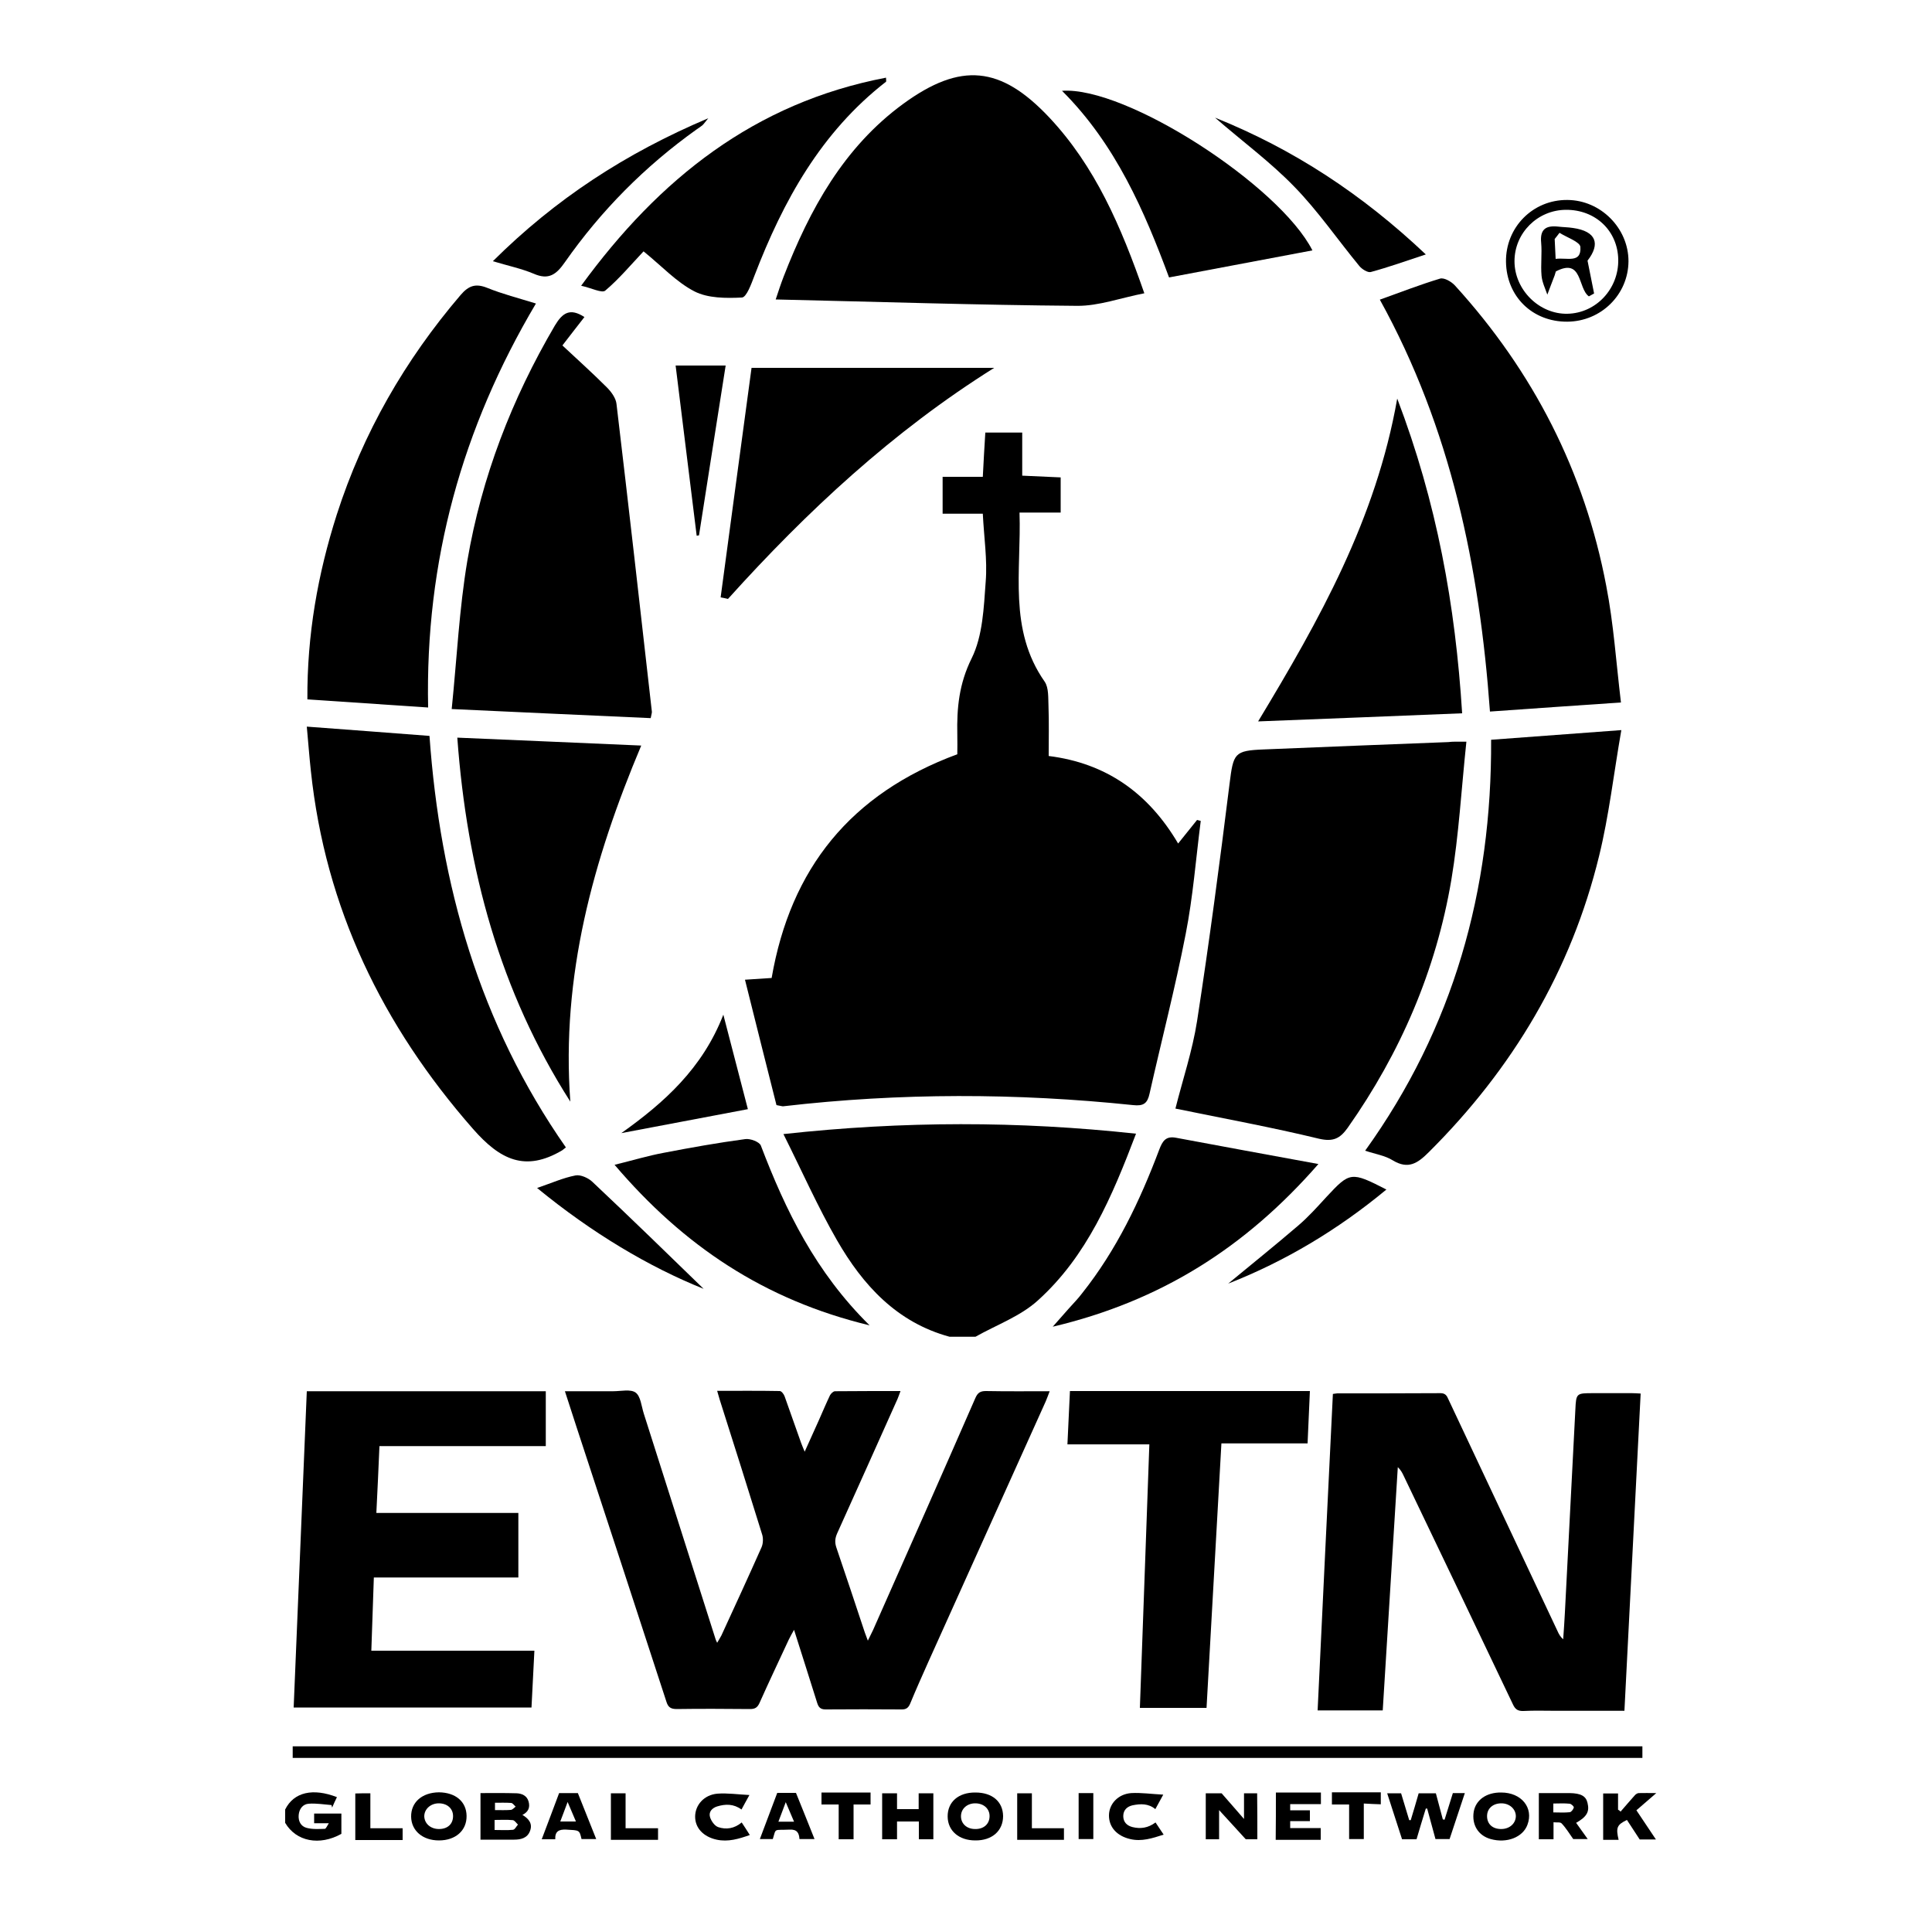 <?xml version="1.0" encoding="utf-8"?>
<!-- Generator: Adobe Illustrator 24.0.0, SVG Export Plug-In . SVG Version: 6.00 Build 0)  -->
<svg version="1.1" id="Capa_1" xmlns="http://www.w3.org/2000/svg" xmlns:xlink="http://www.w3.org/1999/xlink" x="0px" y="0px"
	 viewBox="0 0 100 100" style="enable-background:new 0 0 100 100;" xml:space="preserve">
<g>
	<path d="M14.76,93.66c0.45-0.91,1.45-1.12,2.68-0.64c-0.09,0.18-0.17,0.36-0.25,0.54c-0.01-0.04-0.02-0.08-0.03-0.13
		c-0.39-0.03-0.79-0.1-1.18-0.07c-0.3,0.02-0.49,0.26-0.52,0.58c-0.03,0.32,0.11,0.59,0.41,0.67c0.3,0.08,0.63,0.06,0.94,0.05
		c0.06,0,0.12-0.15,0.21-0.29c-0.31,0-0.53,0-0.76,0c0-0.16,0-0.33,0-0.5c0.47,0,0.93,0,1.41,0c0,0.37,0,0.71,0,1.05
		c-1.13,0.63-2.34,0.4-2.91-0.57C14.76,94.12,14.76,93.89,14.76,93.66z"/>
	<path d="M37.12,71.99c1.11,0,2.18-0.01,3.24,0.01c0.09,0,0.21,0.16,0.25,0.27c0.29,0.8,0.56,1.6,0.85,2.4
		c0.05,0.13,0.1,0.26,0.19,0.47c0.27-0.59,0.5-1.1,0.73-1.62c0.19-0.43,0.38-0.88,0.58-1.3c0.05-0.09,0.17-0.21,0.26-0.21
		c1.12-0.01,2.23-0.01,3.39-0.01c-0.06,0.16-0.1,0.28-0.15,0.4c-1.04,2.32-2.08,4.65-3.13,6.97c-0.11,0.25-0.13,0.46-0.04,0.73
		c0.5,1.46,0.98,2.92,1.47,4.39c0.04,0.12,0.09,0.23,0.16,0.43c0.13-0.28,0.25-0.49,0.34-0.71c1.75-3.95,3.5-7.9,5.23-11.86
		c0.12-0.27,0.26-0.35,0.54-0.35c1.08,0.02,2.16,0.01,3.3,0.01c-0.08,0.21-0.14,0.38-0.21,0.54c-2.02,4.49-4.05,8.98-6.07,13.47
		c-0.32,0.72-0.64,1.43-0.94,2.16c-0.09,0.21-0.2,0.3-0.43,0.3c-1.32-0.01-2.63-0.01-3.95,0c-0.28,0-0.37-0.13-0.44-0.36
		c-0.38-1.23-0.78-2.45-1.19-3.76c-0.11,0.2-0.2,0.35-0.27,0.5c-0.51,1.1-1.03,2.19-1.52,3.29c-0.11,0.24-0.24,0.31-0.49,0.31
		c-1.26-0.01-2.53-0.02-3.79,0c-0.31,0-0.45-0.09-0.54-0.39c-1.54-4.73-3.09-9.46-4.64-14.18c-0.2-0.61-0.4-1.22-0.61-1.88
		c0.86,0,1.68,0,2.5,0c0.4,0,0.9-0.12,1.16,0.07c0.26,0.19,0.3,0.7,0.42,1.08c1.24,3.89,2.48,7.79,3.72,11.69
		c0.01,0.04,0.03,0.07,0.08,0.18c0.09-0.16,0.16-0.26,0.22-0.38c0.7-1.52,1.4-3.04,2.08-4.57c0.08-0.19,0.09-0.46,0.03-0.65
		c-0.72-2.33-1.46-4.66-2.2-6.99C37.21,72.29,37.17,72.15,37.12,71.99z"/>
	<path d="M84.08,88.55c-1.21,0-2.38,0-3.56,0c-0.55,0-1.11-0.02-1.66,0.01c-0.29,0.01-0.43-0.08-0.55-0.34
		c-1.88-3.95-3.77-7.9-5.66-11.84c-0.07-0.15-0.15-0.3-0.3-0.44c-0.26,4.19-0.52,8.38-0.78,12.59c-1.13,0-2.23,0-3.37,0
		c0.26-5.47,0.52-10.92,0.79-16.38c0.11-0.01,0.17-0.03,0.23-0.03c1.78,0,3.56,0,5.34-0.01c0.25,0,0.33,0.13,0.41,0.32
		c1.88,3.99,3.76,7.99,5.64,11.98c0.07,0.16,0.15,0.31,0.3,0.44c0.03-0.47,0.07-0.94,0.09-1.41c0.18-3.49,0.36-6.98,0.54-10.47
		c0.04-0.86,0.05-0.86,0.93-0.86c0.67,0,1.34,0,2.01,0c0.14,0,0.27,0.01,0.44,0.02C84.64,77.61,84.36,83.05,84.08,88.55z"/>
	<path d="M26.83,78.31c0,1.15,0,2.23,0,3.34c-2.52,0-4.98,0-7.48,0c-0.04,1.27-0.09,2.51-0.13,3.79c2.82,0,5.6,0,8.44,0
		c-0.05,1-0.1,1.96-0.15,2.94c-4.11,0-8.19,0-12.31,0c0.23-5.45,0.45-10.89,0.68-16.37c4.15,0,8.27,0,12.37,0c0,0.94,0,1.87,0,2.84
		c-2.9,0-5.73,0-8.61,0c-0.05,1.16-0.1,2.29-0.16,3.46C21.95,78.31,24.39,78.31,26.83,78.31z"/>
	<path d="M67.8,72c-0.04,0.91-0.08,1.78-0.12,2.71c-1.5,0-2.96,0-4.46,0c-0.26,4.59-0.51,9.11-0.77,13.69c-1.14,0-2.25,0-3.45,0
		c0.16-4.54,0.33-9.07,0.49-13.64c-1.41,0-2.8,0-4.24,0c0.04-0.94,0.09-1.83,0.13-2.76C59.52,72,63.62,72,67.8,72z"/>
	<path d="M15.15,90.99c0-0.21,0-0.39,0-0.6c23.3,0,46.57,0,69.86,0c0,0.2,0,0.39,0,0.6C61.73,90.99,38.45,90.99,15.15,90.99z"/>
	<path d="M73.8,93.61c-0.16,0.52-0.32,1.04-0.48,1.59c-0.23,0-0.51,0-0.75,0c-0.26-0.8-0.51-1.57-0.77-2.38c0.26,0,0.5,0,0.72,0
		c0.14,0.46,0.28,0.92,0.42,1.39c0.03,0,0.06,0,0.08,0c0.14-0.45,0.27-0.91,0.41-1.39c0.27,0,0.58,0,0.89,0
		c0.12,0.45,0.24,0.9,0.36,1.35c0.03,0.01,0.06,0.01,0.09,0.02c0.14-0.45,0.28-0.89,0.43-1.38c0.14,0,0.36,0,0.62,0
		c-0.26,0.79-0.52,1.57-0.79,2.38c-0.23,0-0.49,0-0.73,0c-0.15-0.54-0.29-1.06-0.43-1.58C73.85,93.61,73.83,93.61,73.8,93.61z"/>
	<path d="M24.87,92.81c0.61,0,1.24-0.01,1.87,0.01c0.28,0.01,0.54,0.13,0.62,0.43c0.08,0.29,0,0.53-0.32,0.69
		c0.34,0.2,0.54,0.46,0.39,0.84c-0.14,0.36-0.47,0.44-0.82,0.44c-0.58,0-1.15,0-1.74,0C24.87,94.41,24.87,93.63,24.87,92.81z
		 M25.6,94.72c0.34,0,0.65,0.02,0.95-0.01c0.1-0.01,0.17-0.17,0.26-0.27c-0.09-0.08-0.17-0.22-0.27-0.23
		c-0.31-0.03-0.63-0.01-0.94-0.01C25.6,94.4,25.6,94.54,25.6,94.72z M25.62,93.69c0.29,0,0.56,0.01,0.82-0.01
		c0.09-0.01,0.17-0.11,0.25-0.17c-0.08-0.07-0.15-0.18-0.23-0.19c-0.28-0.02-0.56-0.01-0.84-0.01
		C25.62,93.45,25.62,93.56,25.62,93.69z"/>
	<path d="M81.58,94.35c0.21,0.29,0.39,0.55,0.6,0.84c-0.28,0-0.54,0-0.75,0c-0.2-0.28-0.37-0.57-0.6-0.81
		c-0.07-0.08-0.26-0.04-0.42-0.06c0,0.31,0,0.58,0,0.88c-0.24,0-0.49,0-0.76,0c0-0.79,0-1.58,0-2.39c0.52,0,1.06,0,1.6,0
		c0.57,0.01,0.84,0.15,0.92,0.51C82.28,93.77,82.14,94.03,81.58,94.35z M80.4,93.81c0.3,0,0.57,0.02,0.85-0.01
		c0.08-0.01,0.19-0.15,0.21-0.25c0.01-0.05-0.14-0.19-0.22-0.19c-0.27-0.03-0.55-0.01-0.84-0.01C80.4,93.51,80.4,93.65,80.4,93.81z"
		/>
	<path d="M65.08,95.2c-0.22,0-0.44,0-0.6,0c-0.45-0.5-0.89-0.97-1.38-1.51c0,0.55,0,1.02,0,1.51c-0.22,0-0.45,0-0.69,0
		c0-0.8,0-1.58,0-2.38c0.28,0,0.59,0,0.82,0c0.38,0.44,0.74,0.84,1.16,1.33c0-0.51,0-0.91,0-1.33c0.22,0,0.46,0,0.68,0
		C65.08,93.61,65.08,94.39,65.08,95.2z"/>
	<path d="M51.92,94c0,0.76-0.57,1.27-1.44,1.26c-0.85,0-1.42-0.5-1.43-1.23c-0.01-0.76,0.56-1.26,1.44-1.25
		C51.36,92.78,51.91,93.25,51.92,94z M50.47,94.67c0.44,0.01,0.74-0.25,0.75-0.65c0.01-0.39-0.29-0.67-0.72-0.68
		c-0.43-0.01-0.75,0.27-0.76,0.65C49.73,94.39,50.04,94.67,50.47,94.67z"/>
	<path d="M24.15,93.99c0.01,0.76-0.57,1.27-1.43,1.27c-0.84,0-1.43-0.5-1.44-1.23c-0.01-0.75,0.57-1.25,1.44-1.26
		C23.58,92.78,24.14,93.25,24.15,93.99z M22.72,94.67c0.45,0,0.73-0.26,0.73-0.67c0-0.39-0.3-0.66-0.74-0.66
		c-0.42,0-0.75,0.3-0.75,0.67C21.97,94.39,22.29,94.67,22.72,94.67z"/>
	<path d="M77.7,92.78c1.05,0,1.69,0.79,1.36,1.67c-0.24,0.65-1.07,0.97-1.9,0.74c-0.65-0.18-0.99-0.74-0.88-1.42
		C76.39,93.16,76.94,92.77,77.7,92.78z M77.7,94.67c0.43,0,0.75-0.28,0.76-0.66c0-0.37-0.32-0.67-0.75-0.67
		c-0.44,0-0.74,0.27-0.74,0.66C76.97,94.41,77.25,94.67,77.7,94.67z"/>
	<path d="M46.43,92.82c0,0.29,0,0.54,0,0.82c0.37,0,0.73,0,1.12,0c0-0.27,0-0.54,0-0.82c0.25,0,0.51,0,0.76,0c0,0.8,0,1.58,0,2.38
		c-0.23,0-0.48,0-0.75,0c0-0.3,0-0.6,0-0.92c-0.37,0-0.73,0-1.13,0c0,0.3,0,0.6,0,0.92c-0.25,0-0.51,0-0.77,0c0-0.79,0-1.58,0-2.38
		C45.9,92.82,46.17,92.82,46.43,92.82z"/>
	<path d="M66.04,92.78c0.77,0,1.55,0,2.33,0c0,0.17,0,0.39,0,0.6c-0.52,0-1.05,0-1.59,0c0,0.1,0,0.2,0,0.32c0.34,0,0.67,0,1.02,0
		c0,0.17,0,0.35,0,0.56c-0.32,0-0.66,0-1.02,0c0,0.13,0,0.24,0,0.36c0.53,0,1.05,0,1.58,0c0,0.19,0,0.42,0,0.61
		c-0.78,0-1.54,0-2.33,0C66.04,94.41,66.04,93.63,66.04,92.78z"/>
	<path d="M83.88,93.77c0.25-0.29,0.5-0.58,0.75-0.86c0.05-0.05,0.13-0.1,0.19-0.1c0.27-0.01,0.54,0,0.91,0
		c-0.38,0.33-0.7,0.6-1.03,0.89c0.34,0.51,0.67,1,1.01,1.51c-0.32,0-0.61,0-0.84,0c-0.23-0.35-0.44-0.68-0.66-1.01
		c-0.52,0.25-0.58,0.4-0.43,1.03c-0.13,0-0.26,0-0.39,0c-0.13,0-0.26,0-0.41,0c0-0.8,0-1.59,0-2.4c0.24,0,0.5,0,0.77,0
		c0,0.27,0,0.56,0,0.84C83.81,93.7,83.85,93.73,83.88,93.77z"/>
	<path d="M38.39,94.33c0.14,0.21,0.27,0.41,0.42,0.65c-0.57,0.2-1.12,0.37-1.72,0.24c-0.68-0.15-1.11-0.6-1.11-1.19
		c0-0.6,0.46-1.13,1.15-1.19c0.52-0.04,1.06,0.04,1.66,0.07c-0.18,0.32-0.29,0.53-0.41,0.75c-0.41-0.3-0.83-0.29-1.26-0.16
		c-0.26,0.08-0.45,0.28-0.37,0.55c0.06,0.2,0.23,0.45,0.42,0.52C37.58,94.71,38.01,94.65,38.39,94.33z"/>
	<path d="M60.21,92.89c-0.18,0.33-0.29,0.53-0.41,0.75c-0.36-0.3-0.77-0.28-1.17-0.2c-0.28,0.06-0.49,0.24-0.49,0.56
		c0,0.32,0.2,0.5,0.48,0.57c0.41,0.1,0.8,0.05,1.19-0.24c0.12,0.18,0.27,0.4,0.42,0.63c-0.59,0.19-1.14,0.37-1.73,0.23
		c-0.69-0.16-1.11-0.62-1.1-1.24c0.01-0.58,0.47-1.09,1.15-1.14C59.07,92.78,59.6,92.86,60.21,92.89z"/>
	<path d="M42.16,95.19c-0.26,0-0.52,0-0.78,0c-0.02-0.31-0.12-0.51-0.51-0.49c-0.84,0.04-0.69-0.1-0.87,0.49c-0.22,0-0.43,0-0.67,0
		c0.3-0.8,0.6-1.59,0.9-2.39c0.32,0,0.66,0,0.97,0C41.53,93.61,41.84,94.39,42.16,95.19z M41.1,94.29
		c-0.15-0.35-0.27-0.64-0.43-1.01c-0.15,0.39-0.25,0.68-0.38,1.01C40.57,94.29,40.8,94.29,41.1,94.29z"/>
	<path d="M28.94,92.81c0.31,0,0.66,0,0.97,0c0.32,0.8,0.63,1.58,0.95,2.38c-0.26,0-0.51,0-0.76,0c-0.11-0.48-0.11-0.45-0.79-0.49
		c-0.38-0.02-0.59,0.09-0.57,0.5c-0.24,0-0.46,0-0.7,0C28.34,94.4,28.64,93.62,28.94,92.81z M29.81,94.28
		c-0.15-0.35-0.27-0.64-0.43-1.01c-0.14,0.39-0.26,0.68-0.38,1.01C29.27,94.28,29.5,94.28,29.81,94.28z"/>
	<path d="M43.41,95.2c0-0.6,0-1.19,0-1.8c-0.3,0-0.58,0-0.89,0c0-0.21,0-0.41,0-0.62c0.86,0,1.69,0,2.54,0c0,0.21,0,0.42,0,0.62
		c-0.29,0-0.57,0-0.88,0c0,0.59,0,1.19,0,1.8C43.93,95.2,43.66,95.2,43.41,95.2z"/>
	<path d="M19.17,92.82c0,0.61,0,1.2,0,1.81c0.56,0,1.1,0,1.67,0c0,0.19,0,0.41,0,0.61c-0.81,0-1.63,0-2.45,0c0-0.83,0-1.61,0-2.41
		C18.64,92.82,18.92,92.82,19.17,92.82z"/>
	<path d="M71.47,92.77c0,0.19,0,0.4,0,0.62c-0.28-0.01-0.56-0.02-0.88-0.04c0,0.62,0,1.22,0,1.84c-0.25,0-0.51,0-0.76,0
		c0-0.59,0-1.17,0-1.79c-0.29,0-0.58,0-0.89,0c0-0.21,0-0.42,0-0.63C69.79,92.77,70.62,92.77,71.47,92.77z"/>
	<path d="M34.06,95.23c-0.84,0-1.64,0-2.44,0c0-0.82,0-1.6,0-2.41c0.24,0,0.51,0,0.76,0c0,0.59,0,1.18,0,1.81c0.55,0,1.1,0,1.68,0
		C34.06,94.83,34.06,95.04,34.06,95.23z"/>
	<path d="M53.41,92.82c0,0.6,0,1.2,0,1.81c0.55,0,1.09,0,1.66,0c0,0.18,0,0.4,0,0.6c-0.8,0-1.6,0-2.42,0c0-0.82,0-1.6,0-2.41
		C52.88,92.82,53.15,92.82,53.41,92.82z"/>
	<path d="M55.83,92.81c0.26,0,0.51,0,0.76,0c0,0.79,0,1.58,0,2.38c-0.24,0-0.49,0-0.76,0C55.83,94.41,55.83,93.62,55.83,92.81z"/>
	<g>
		<path d="M49.15,69.19c-2.73-0.74-4.49-2.67-5.83-5c-0.99-1.72-1.8-3.55-2.77-5.49c6.21-0.68,12.17-0.68,18.25-0.02
			c-1.24,3.26-2.54,6.34-5.08,8.63c-0.9,0.82-2.15,1.27-3.23,1.88C50.05,69.19,49.6,69.19,49.15,69.19z"/>
		<path d="M49.55,39.04c0-0.33,0.01-0.68,0-1.03c-0.03-1.36,0.09-2.62,0.74-3.93c0.58-1.17,0.63-2.63,0.73-3.98
			c0.09-1.13-0.09-2.28-0.15-3.51c-0.69,0-1.34,0-2.08,0c0-0.67,0-1.24,0-1.91c0.69,0,1.34,0,2.08,0c0.04-0.79,0.08-1.51,0.13-2.29
			c0.64,0,1.23,0,1.91,0c0,0.71,0,1.43,0,2.23c0.71,0.03,1.32,0.06,1.99,0.09c0,0.62,0,1.18,0,1.82c-0.69,0-1.35,0-2.13,0
			c0.1,3.03-0.59,6.05,1.3,8.75c0.22,0.32,0.18,0.85,0.2,1.28c0.03,0.82,0.01,1.65,0.01,2.57c2.96,0.37,5.15,1.9,6.7,4.53
			c0.37-0.46,0.67-0.84,0.98-1.22c0.06,0.02,0.13,0.03,0.19,0.05c-0.25,1.95-0.4,3.93-0.78,5.86c-0.54,2.77-1.25,5.5-1.87,8.26
			c-0.11,0.5-0.31,0.65-0.85,0.59c-6.03-0.63-12.07-0.64-18.1,0.06c-0.06,0.01-0.12-0.02-0.36-0.06c-0.53-2.09-1.07-4.25-1.63-6.49
			c0.58-0.04,0.98-0.06,1.38-0.09C40.92,44.95,44.03,41.08,49.55,39.04z"/>
		<path d="M75.9,38.39c-0.26,2.45-0.39,4.83-0.78,7.16c-0.79,4.67-2.63,8.94-5.36,12.82c-0.4,0.56-0.75,0.74-1.49,0.57
			c-2.43-0.59-4.9-1.04-7.43-1.56c0.37-1.48,0.88-2.99,1.12-4.53c0.63-4.08,1.17-8.17,1.68-12.27c0.2-1.6,0.24-1.73,1.79-1.79
			c3.18-0.13,6.36-0.26,9.54-0.38C75.18,38.38,75.4,38.39,75.9,38.39z"/>
		<path d="M59.23,15.18c-1.23,0.24-2.36,0.66-3.48,0.65c-5.15-0.04-10.3-0.21-15.6-0.33c0.15-0.45,0.27-0.82,0.41-1.18
			c1.35-3.48,3.11-6.7,6.21-8.96c2.96-2.15,5.02-1.95,7.53,0.71C56.68,8.6,58.02,11.7,59.23,15.18z"/>
		<path d="M30.25,16.41c-0.34,0.44-0.69,0.88-1.14,1.47c0.78,0.73,1.56,1.43,2.3,2.17c0.23,0.23,0.47,0.56,0.5,0.86
			c0.63,5.3,1.23,10.61,1.83,15.92c0.01,0.06-0.02,0.12-0.06,0.34c-3.33-0.15-6.67-0.3-10.3-0.47c0.27-2.65,0.39-5.19,0.81-7.68
			c0.74-4.33,2.3-8.37,4.53-12.17C29.12,16.18,29.51,15.93,30.25,16.41z"/>
		<path d="M83.9,36.36c-2.37,0.16-4.52,0.31-6.78,0.47c-0.54-7.47-2.02-14.66-5.7-21.32c1.09-0.39,2.09-0.78,3.12-1.09
			c0.21-0.06,0.59,0.16,0.77,0.36c4.05,4.45,6.71,9.63,7.83,15.55C83.52,32.28,83.65,34.28,83.9,36.36z"/>
		<path d="M29.29,59.39c-0.14,0.11-0.16,0.13-0.19,0.15c-1.91,1.13-3.21,0.5-4.62-1.11C19.79,53.08,16.84,47,16.09,39.9
			c-0.08-0.72-0.13-1.43-0.21-2.29c2.19,0.16,4.23,0.32,6.35,0.48C22.78,45.8,24.82,52.99,29.29,59.39z"/>
		<path d="M15.91,36.2c-0.02-3.35,0.54-6.49,1.52-9.56c1.36-4.23,3.53-8,6.41-11.37c0.42-0.49,0.78-0.61,1.38-0.37
			c0.79,0.32,1.62,0.53,2.52,0.81c-3.82,6.44-5.74,13.34-5.58,20.91C20.04,36.48,18,36.34,15.91,36.2z"/>
		<path d="M70.66,59.56c4.57-6.36,6.56-13.46,6.52-21.27c2.19-0.16,4.32-0.32,6.74-0.5c-0.4,2.29-0.64,4.43-1.15,6.51
			c-1.45,5.95-4.48,11.02-8.81,15.33c-0.57,0.57-1.06,0.92-1.87,0.43C71.69,59.81,71.2,59.74,70.66,59.56z"/>
		<path d="M29.52,57.02c-3.64-5.7-5.35-12-5.85-18.84c3.24,0.14,6.37,0.27,9.52,0.41C30.69,44.52,29.04,50.54,29.52,57.02z"/>
		<path d="M72.32,20.63c2.05,5.38,3.01,10.69,3.36,16.29c-3.48,0.14-6.92,0.28-10.56,0.42C68.3,32.07,71.22,26.88,72.32,20.63z"/>
		<path d="M37.3,30.92c0.53-3.97,1.07-7.94,1.6-11.88c4.34,0,8.45,0,12.56,0c-5.25,3.29-9.69,7.42-13.78,11.96
			C37.55,30.97,37.43,30.94,37.3,30.92z"/>
		<path d="M33.31,13.01c-0.66,0.7-1.27,1.43-1.98,2.03c-0.17,0.15-0.7-0.13-1.25-0.25c4.04-5.54,8.98-9.47,15.78-10.77
			c0,0.11,0.02,0.19,0,0.21c-3.36,2.61-5.32,6.16-6.81,10.04c-0.16,0.42-0.41,1.12-0.65,1.13c-0.82,0.04-1.76,0.04-2.46-0.32
			C35.01,14.6,34.25,13.77,33.31,13.01z"/>
		<path d="M68.24,60.25c-3.79,4.34-8.18,7.1-13.75,8.42c0.37-0.42,0.6-0.68,0.83-0.94c0.23-0.26,0.48-0.51,0.69-0.79
			C57.79,64.7,59,62.16,60,59.51c0.17-0.45,0.34-0.72,0.87-0.62C63.24,59.33,65.6,59.77,68.24,60.25z"/>
		<path d="M67.93,12.96c-2.4,0.45-4.84,0.91-7.42,1.4c-1.26-3.39-2.75-6.88-5.54-9.66C58.3,4.46,66.23,9.61,67.93,12.96z"/>
		<path d="M45.01,68.6c-5.47-1.32-9.64-4.13-13.2-8.31c0.94-0.23,1.73-0.47,2.54-0.62c1.4-0.27,2.8-0.52,4.22-0.71
			c0.26-0.04,0.73,0.14,0.81,0.33C40.66,62.65,42.21,65.84,45.01,68.6z"/>
		<path d="M25.51,13.52c3.24-3.22,6.87-5.59,11.15-7.4c-0.19,0.23-0.24,0.31-0.31,0.37c-0.1,0.08-0.21,0.15-0.31,0.22
			c-2.66,1.9-4.93,4.19-6.8,6.86c-0.44,0.63-0.83,0.94-1.61,0.6C26.99,13.9,26.31,13.76,25.51,13.52z"/>
		<path d="M62.89,6.09c4.08,1.64,7.62,3.97,10.91,7.08c-1.03,0.34-1.93,0.66-2.85,0.91c-0.16,0.04-0.46-0.15-0.59-0.31
			c-1.13-1.37-2.14-2.85-3.37-4.11C65.76,8.39,64.32,7.33,62.89,6.09z"/>
		<path d="M37.44,52.52c0.45,1.74,0.86,3.3,1.27,4.89c-2.22,0.42-4.39,0.83-6.55,1.24C34.38,57.07,36.36,55.3,37.44,52.52z"/>
		<path d="M34.97,18.92c0.95,0,1.76,0,2.59,0c-0.47,2.96-0.92,5.87-1.38,8.79c-0.04,0.01-0.08,0.01-0.12,0.02
			C35.7,24.84,35.34,21.94,34.97,18.92z"/>
		<path d="M36.42,66.71c-2.82-1.13-5.78-2.89-8.62-5.22c0.76-0.26,1.36-0.53,1.99-0.65c0.26-0.05,0.66,0.13,0.87,0.33
			C32.69,63.08,34.68,65.02,36.42,66.71z"/>
		<path d="M63.57,66.44c1.21-1,2.43-1.98,3.62-3c0.53-0.45,1-0.98,1.47-1.49c1.21-1.3,1.27-1.32,3.1-0.38
			C69.26,63.64,66.55,65.27,63.57,66.44z"/>
		<path d="M81.12,16.65c-1.8,0.01-3.14-1.3-3.17-3.09c-0.03-1.79,1.39-3.23,3.18-3.21c1.72,0.01,3.16,1.46,3.16,3.17
			C84.28,15.25,82.87,16.64,81.12,16.65z M81.05,10.86c-1.47,0.01-2.66,1.2-2.66,2.66c0,1.48,1.28,2.75,2.74,2.72
			c1.48-0.03,2.66-1.29,2.63-2.81C83.73,11.94,82.58,10.85,81.05,10.86z"/>
		<path d="M82.17,13.49c0.14,0.68,0.24,1.19,0.34,1.7c-0.09,0.05-0.18,0.1-0.27,0.15c-0.58-0.41-0.32-2.02-1.71-1.29
			c-0.01,0.03-0.03,0.11-0.06,0.2c-0.13,0.33-0.25,0.66-0.38,1c-0.11-0.32-0.27-0.64-0.3-0.98c-0.05-0.57,0.03-1.14-0.02-1.71
			c-0.07-0.71,0.26-0.9,0.89-0.83c0.25,0.03,0.51,0.03,0.76,0.07C82.62,11.97,82.85,12.62,82.17,13.49z M80.72,12.05
			c-0.08,0.11-0.17,0.22-0.25,0.32c0.02,0.33,0.03,0.67,0.05,1.03c0.58-0.08,1.34,0.25,1.28-0.62
			C81.78,12.52,81.1,12.29,80.72,12.05z"/>
	</g>
</g>
</svg>
